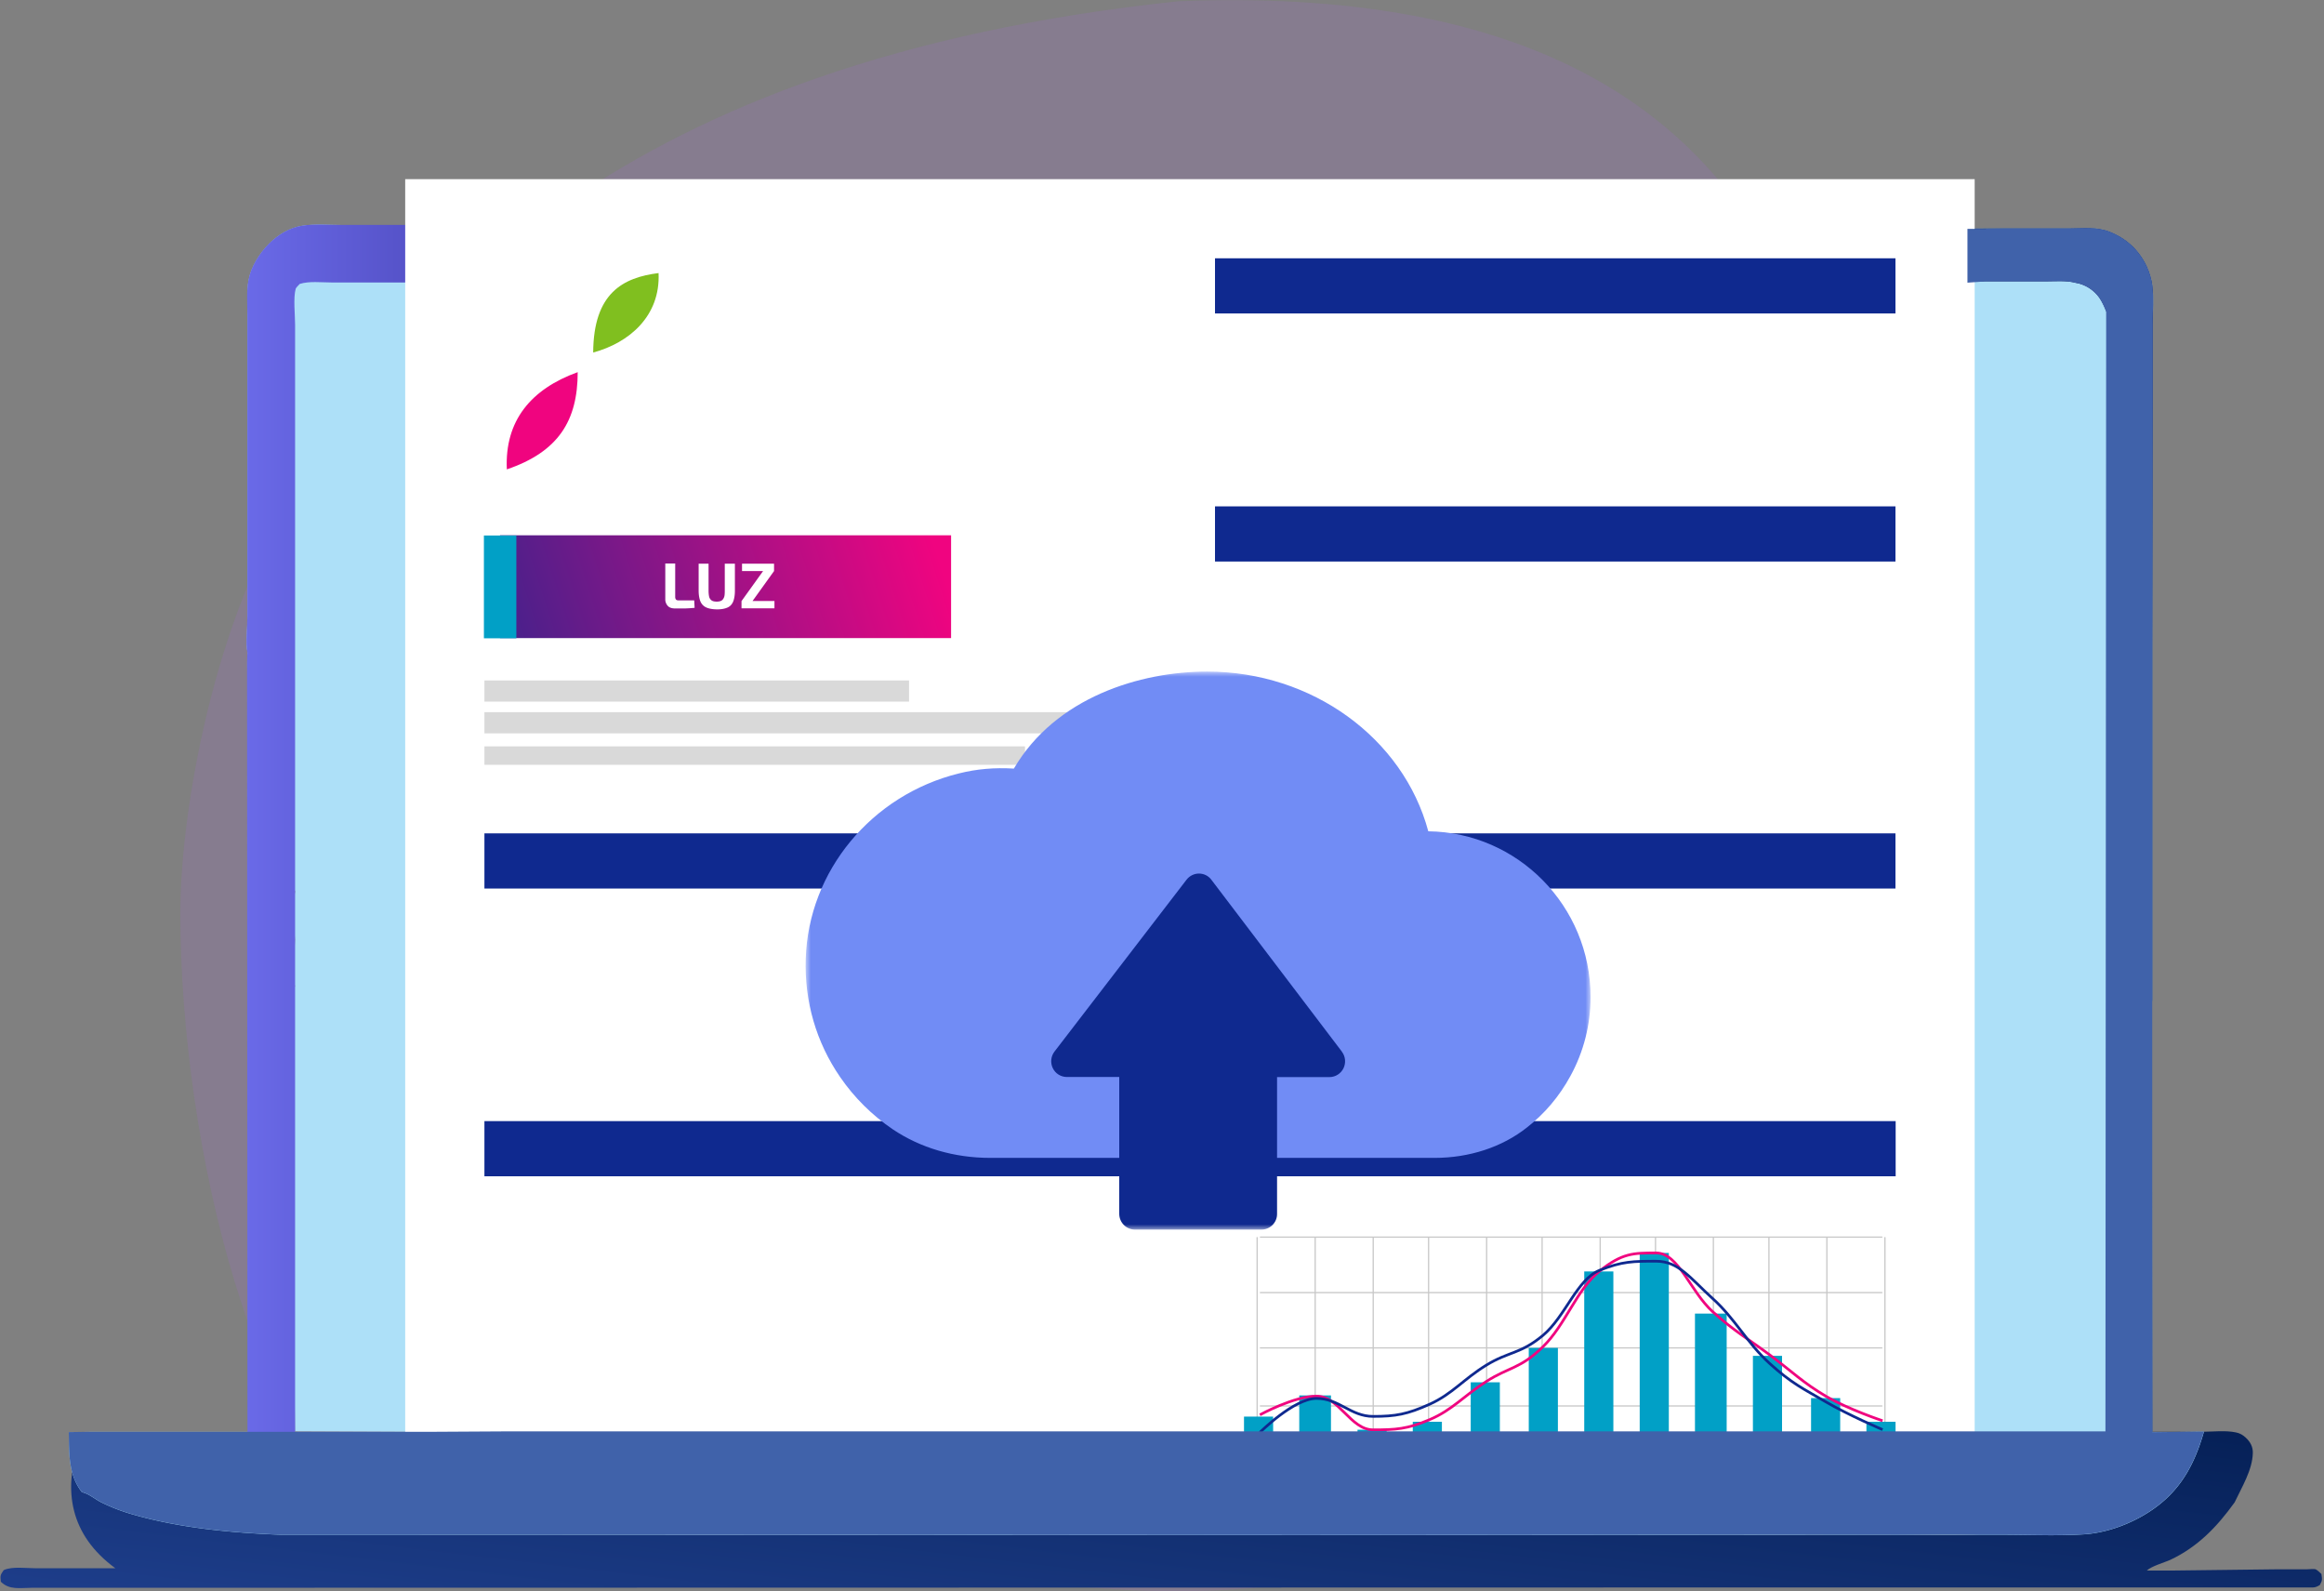 <svg width="225" height="154" fill="none" xmlns="http://www.w3.org/2000/svg"><rect width="100%" height="100%" fill="#808080" stroke="none"/><g clip-path="url(#clip0_5862_7601)"><path opacity=".15" d="M17.46 88.4c0 22.18 7.28 53.5 20.62 59.59 17.4 7.94 17.55 1.97 68.631 5.75 65.78 4.86 75.77-56.65 73.91-83.14-1.86-26.49-1.01-73.09-66.52-70.48-54.73 5.74-73.99 30-84.91 46.96-7.68 10.44-11.73 30.01-11.73 41.32z" fill="#AC67E8"/><path d="M205.779 138.52l.46.06h6.98c1.02-.01 2.27-.15 3.25.06.38.07.68.25.96.51.43.4.7.88.68 1.49-.04 1.65-1.07 3.3-1.76 4.77-1.71 2.37-3.57 4.32-6.26 5.58-.6.26-1.8.6-2.24 1.02h2.5l10.06-.12h2.93c.17 0 .71-.06.85 0 .17.07.4.31.56.45.08.56.1.6-.15 1.07-.25.15-.43.24-.72.24h-65.48l-155.35.03c-1.1 0-2.13.24-2.97-.59-.06-.6-.06-.63.28-1.12.78-.38 2.24-.18 3.14-.18h7.67c-4.45-3.26-5.06-7.63-3.51-12.06l13.12 7.18c-.64-.81-1.21-1.6-1.71-2.51.7.14 1.28.68 1.91 1 .93.47 1.91.84 2.93 1.13 4.61 1.34 12.22 1.81 17.03 1.99h10.73l64.88.03h51.05l16.14-.03c2.76 0 5.6.13 8.36-.04 1.92-.12 3.89-.78 5.56-1.71 3.4-1.9 5.03-4.56 6.08-8.23l2.08-.04v.03h-.01l-.03-.01z" fill="url(#paint0_linear_5862_7601)"/><path d="M42.13 101.09h6.91l.04.14v.38l-.07 8.61c0 1.31-.18 2.89.03 4.17h-6.91v-13.3z" fill="#89D7F8"/><path d="M42.11 114.39h6.92v24.16l-6.92.04v-24.2z" fill="#55B9EB"/><path d="M171.88 22.14l22.28-.03h6.18c1.28 0 2.68-.17 3.88.31 1.65.64 2.89 1.78 3.64 3.4.26.58.46 1.24.53 1.87.14 1.17.03 2.47.03 3.67v7.16l-.04 23.82v34.43c-.17.72-.03 1.52-.03 2.27-.01 1.35-3.21 2.96-2.93 4.27-.03.38 3.03 1.38 2.86 1.67-.08.61-.28 1.44-.04 2.01.12.28.15.79.07 1.09-.46 1.81-.17 4.22-.14 6.12l.18.1.04 24.33 4.99-.06c-1.05 3.67-2.68 6.33-6.08 8.23-1.67.93-3.64 1.59-5.56 1.71-2.76.17-5.6.03-8.36.04h-16.14l-51.05.03-64.88-.03H27.25c-4.8-.18-9.87-.65-14.48-1.99a17.92 17.92 0 01-2.93-1.13c-.63-.31-1.23-.86-1.91-1-1.32-1.71-1.24-3.75-1.27-5.81l1.97-.03h33.43l6.93-.04v-24.16c-.22-1.28-.04-2.86-.04-4.17l.06-8.61v-.38c.79-.22 1.66-.14 2.45-.12l3.93.04 11.93-.08v20.88c0 .77-.17 2.16.08 2.84l7.08-.03v5.45l100.73-.03-2.02-15.25c-.45-1.57-.56-3.44-.78-5.09l-1.21-8.8-.08-.18-.26-1.98h-6.75c-.25-.35-.1-2.04-.13-2.57l5.42-7.24.1-.24 1.41-1.63 2.84.03 7.26-10.25 1.32-1.81c-.79-.01-1.63.04-2.38-.21l4.54-5.83c-.06-.45-3.78-3.16-4.38-3.65-1.2-.91-2.41-1.99-3.78-2.63l-.47-.38c-.47-.45-.5-.53-.5-1.14-1.55-.24-3.35.25-4.81-.18l-.2-.89-.22-9.41v-5.37l.05-.08-.17-.04c.2-1.09.04-2.51.04-3.64l-.04-7.44h-6.23l-.04-6.94v-5.21h8.13v.01h.01z" fill="#ADE0F8"/><path d="M49.08 101.21c.78-.22 1.65-.14 2.44-.12l3.93.04 11.93-.08v13.41l-18.28-.04-.06-12.84v-.38h.03v.01h.01z" fill="#D9F1F9"/><path d="M177.151 38.19c.2-.07.4-.15.61-.15.68-.01 1.1.19 1.56.7.43.46.38 1.06.33 1.65-.31.63-.56.86-1.17 1.2-.18.04-.36.1-.56.08-.63-.03-1.09-.19-1.51-.67-.35-.4-.42-1-.33-1.51.15-.66.53-.95 1.06-1.3h.01z" fill="#ADE0F8"/><path d="M186.41 38.02c.36-.07.73-.03 1.07.08.47.17.84.61 1 1.06.17.45.13 1.06-.08 1.48-.29.59-.78.79-1.35 1-.35.03-.65-.03-1-.08-.42-.26-.73-.49-.93-.95-.21-.47-.22-1.13.03-1.59.29-.53.71-.79 1.28-.99h-.01l-.01-.01zm-15.42 49.21l2.84.03-.7 1.16.26.42h-3.82l1.41-1.6.01-.01z" fill="#89D7F8"/><path d="M93.97 140.01l44.111-.03-2.38 1.84c-1.06.84-2.09 1.71-3.35 2.24-.26.13-.54.22-.82.26-1.44.2-3.02.06-4.48.06h-21.16c-1.59 0-4.07.29-5.59-.13-2.33-.67-4.5-2.79-6.33-4.27v.03z" fill="#FEFEFE"/><path d="M171.88 22.14l22.28-.03h6.18c1.28 0 2.68-.17 3.88.31 1.65.64 2.89 1.78 3.64 3.4.26.58.46 1.24.53 1.87.14 1.17.03 2.47.03 3.67v7.16l-.04 23.82v34.43c-.17.72-.03 1.52-.03 2.27-.01 1.35-1.21 2.96-.93 4.27-.03.38 1.03 1.38.86 1.67-.08.61-.28 1.44-.04 2.01.13.28.15.79.07 1.09-.46 1.81-.17 4.22-.14 6.12l.18.1.04 24.33h-4.35V32.5c.01-.74.11-1.65-.11-2.34-.18-.46-.39-.93-.67-1.34-.55-.77-1.38-1.3-2.32-1.45-.89-.24-1.99-.14-2.93-.14h-5.71l-28.56.13v-5.21h8.15l-.01-.01z" fill="#102161"/><path d="M90.09 46.22c.31-.1.64-.06.96-.04.57.4.63.49.88 1.13-.03.85-.79 1.52-1.31 2.13l-3.37 3.93c-.93 1.12-1.8 2.33-2.8 3.4-.5.53-.71.58-1.42.63-1.28-.64-2.58-2.33-3.6-3.37-.63-.61-1.53-1.31-1.81-2.15-.07-.21.06-.59.17-.77.35-.53.74-.63 1.32-.79 1.34.18 3.22 2.79 4.15 3.83l4.25-5.2c.74-.89 1.49-1.92 2.41-2.63l.15-.1h.02z" fill="#55B9EB"/><path d="M90.18 69.14c.46-.17.74-.14 1.24-.04.5.38.67.64.88 1.23-.01.38-.12.64-.33.93-1.49 2.09-3.25 4.06-4.88 6.05-.92 1.14-1.84 2.51-2.89 3.53-.38.36-.63.49-1.13.58-1.3-.36-2.62-2.18-3.53-3.15-.63-.67-1.41-1.35-1.74-2.22.04-.38.1-.57.35-.88.4-.52.82-.78 1.48-.84 1.25.51 2.55 2.44 3.42 3.47l4.84-5.97c.7-.89 1.35-2.08 2.31-2.72l-.01.01-.01.02zm.67-47.48c.39 0 .81 0 1.11.29.38.35.57.73.57 1.25 0 .66-7.23 9.3-8.2 10.32-.39.4-.71.56-1.28.56-1.2-.47-2.52-2.36-3.4-3.35l-.67-.66c-.47-.5-1.17-1.11-1.14-1.87.03-.42.19-.71.51-.96.39-.29.89-.47 1.38-.4.93.15 2.78 2.86 3.39 3.61 1.23-1.43 6.44-8.45 7.72-8.8l.01.01zm-6.14 70.2c1.7.08 3.22.35 4.71 1.21 2.02 1.17 3.47 3 4.06 5.28.6 2.31.21 4.75-1.06 6.8-1.48 2.36-3.81 3.42-6.4 4-2.36-.01-4.28-.38-6.2-1.84-1.81-1.38-2.97-3.35-3.23-5.6-.26-2.33.22-4.7 1.76-6.52 1.77-2.13 3.64-3.04 6.37-3.3v-.03h-.01z" fill="#FDC353"/><path d="M178.561 77.04l1.46-2.02c.77.24 1.59.19 2.38.21l-1.32 1.81h-2.52z" fill="#89D7F8"/><path d="M170.421 60.3l.2.89c1.48.43 3.26-.07 4.81.18 0 .61.04.71.5 1.14l.47.38v.14l-5.62 6.96-.25-6.93c0-.58 0-1.1-.15-1.67l.03-1.09h.01z" fill="#D9F1F9"/><path d="M170.419 60.3l.2.89c1.48.43 3.26-.07 4.81.18 0 .61.04.71.5 1.14l.47.38v.14l-5.87.03c0-.58 0-1.1-.15-1.67l.03-1.09h.01zM67.389 21.77l.22.88-.04 3.6c.38 2.89.15 5.94.15 8.84l.03 15.78-.35-.12-.03.84v49.47l-11.92.08-3.93-.04c-.8-.01-3.79 36.09-4.56 36.31l-4.85 1.18-13.55-.06c0-.95-.57-42.31 0-43.07-.21-.85 0-4.5 0-4.5s-.21-2.86-.08-4.07l.11-.72-.08.15-4.53.03-.04-22.3.03-.88c-.19-.93 0-2.52 0-3.5V30.48c0-1.07-.1-2.3.1-3.36.25-1.32 1.06-2.59 1.99-3.53.86-.86 1.97-1.55 3.21-1.74 1.23-.19 2.61-.07 3.85-.07h34.31-.03l-.01-.01z" fill="#ADE0F8"/><path d="M40.45 95.54l4.7-.07c.7.79 1.41 1.67 2.22 2.36.68.85 1.67 2.13 1.67 3.28h-6.91c.01-.95-.21-2.25.36-3.01-.21-.86-1.44-1.9-2.02-2.55h-.01l-.01-.01z" fill="#55B9EB"/><path d="M47.35 97.8h20.03v3.25l-11.93.08-3.93-.04c-.79 0-1.67-.1-2.44.12l-.04-.14c0-1.14-.96-2.43-1.67-3.28h-.02v.01z" fill="#ADE0F8"/><path d="M50.37 38.38c1.66-.28 3.65-.07 5.35-.07H67.5l-.08 2.7-.46.15H55.99c-1.59 0-3.42.21-4.96-.01-.43-.06-.68-.19-1-.49-.21-.19-.31-.58-.31-.86.03-.74.12-.88.67-1.41h-.01l-.01-.01z" fill="#6E9BF1"/><path d="M67.39 21.77l.22.88-.04 3.6-.26.91c-2.87.24-6.02-.24-8.85.18H32.1c-1 0-2.15-.15-3.08.14-.07.08-.36.36-.39.46-.25.89-.06 2.55-.06 3.5v107.11l-.08.15-4.53.03-.04-74.68.03-.88c-.19-.93 0-2.52 0-3.5v-29.2c0-1.07-.1-2.3.1-3.36.25-1.32 1.06-2.59 1.99-3.53.87-.86 1.97-1.55 3.21-1.74 1.23-.19 2.61-.07 3.85-.07h34.32-.03z" fill="url(#paint1_linear_5862_7601)"/><path d="M191.17 17.34H39.23v121.63h151.95V17.34h-.01z" fill="#fff"/><path d="M55.93 36.02c-4.53 1.64-7.08 4.71-6.86 9.41 4.99-1.7 6.86-4.71 6.86-9.41z" fill="#F0047F"/><path d="M57.43 34.12c3.46-.93 6.52-3.51 6.33-7.69-3.42.43-6.3 1.91-6.33 7.69z" fill="#80BF1F"/><path d="M48.41 51.81h43.67v9.95H48.41v-9.95z" fill="url(#paint2_linear_5862_7601)"/><path d="M49.99 61.78v-9.95h-3.14v9.95h3.14z" fill="#01A0C6"/><path d="M65.37 54.56v3.23c0 .1.03.18.08.24s.14.08.25.08h1.51l.04.72c-.31.03-.62.05-.93.06h-.96c-.32 0-.56-.08-.71-.25a.93.93 0 01-.24-.66v-3.44h.96v.02zm5.78 0v2.61c0 .43-.06.79-.17 1.06-.11.26-.29.46-.54.57-.25.11-.57.18-.99.18-.42 0-.79-.06-1.06-.18-.26-.11-.46-.32-.57-.57-.11-.26-.18-.63-.18-1.06v-2.61h.96v2.61c0 .26.03.49.07.64.06.15.14.25.25.32.11.07.28.1.47.1.19 0 .35-.03.46-.1.11-.06.19-.17.25-.32s.07-.36.07-.64v-2.61h.98zm2.73.71h1.06l-2.09 2.91h-1.06l2.09-2.91zm1.1 2.9v.71h-3.19v-.71h3.19zm-.04-3.61v.71h-3.1v-.71h3.1z" fill="#fff"/><path d="M88.01 65.86H46.9v2.05h41.11v-2.05zm16.6 3.07H46.9v2.05h57.71v-2.05zm-5.37 3.31H46.9v1.78h52.34v-1.78z" fill="#D9D9D9"/><path d="M183.511 25h-65.88v5.34h65.88V25zm0 24.01h-65.88v5.34h65.88v-5.34zm0 31.65h-65.88V86h65.88v-5.34zm.009 27.85H46.9v5.34h136.63v-5.34h-.01zm-70.74-27.85H46.9V86h65.88v-5.34z" fill="#0F298F"/><path d="M121.711 119.74v21.7m5.619-21.7v21.7m5.619-21.7v21.7m5.362-21.7v21.7m5.619-21.7v21.7m5.371-21.7v21.7m5.619-21.7v21.7m5.359-21.7v21.7m5.602-21.7v21.7m5.379-21.7v21.7m5.609-21.7v21.7m5.621-21.7v21.7m-60.51-5.36h60.26m-60.26-5.62h60.26m-60.26-5.35h60.26m-60.26-5.37h60.26m-60.529 0v21.7" stroke="#C8C8C8" stroke-width=".12"/><path d="M123.259 137.11h-2.82v4.34h2.82v-4.34zm5.6-2.05h-3.07v6.38h3.07v-6.38zm5.39 3.32h-2.82v3.07h2.82v-3.07zm5.35-.77h-2.82v3.83h2.82v-3.83zm5.61-3.82h-2.82v7.67h2.82v-7.67zm5.62-3.33h-2.82v10.99h2.82v-10.99zm5.37-7.4h-2.82v18.39h2.82v-18.39zm5.37-1.79h-2.82v20.17h2.82v-20.17zm5.6 5.87h-3.07v14.3h3.07v-14.3zm5.36 4.09h-2.82v10.22h2.82v-10.22zm5.63 4.09h-2.82v6.13h2.82v-6.13zm5.36 2.29h-2.82v3.83h2.82v-3.83z" fill="#01A0C6"/><path d="M121.98 136.94s3.29-1.81 5.48-1.81c2.19 0 3.29 3.26 5.48 3.26 2.19 0 3.29-.06 5.48-.99 2.19-.93 3.29-2.29 5.48-3.69 2.19-1.41 3.29-1.21 5.48-3.36 2.19-2.13 3.29-5.58 5.48-7.32 2.19-1.76 3.29-1.76 5.48-1.76 2.19 0 3.29 3.72 5.48 5.69 2.19 1.97 3.29 2.52 5.48 4.15 2.19 1.63 3.29 2.75 5.48 4.03 2.19 1.28 5.48 2.37 5.48 2.37" stroke="#F0047F" stroke-width=".26"/><path d="M121.98 138.64s3.29-3.29 5.48-3.29c2.19 0 3.29 1.74 5.48 1.74 2.19 0 3.29-.2 5.48-1.18 2.19-.99 3.29-2.44 5.48-3.78 2.19-1.34 3.29-1.06 5.48-2.88 2.19-1.84 3.29-5.42 5.48-6.3 2.19-.88 3.29-.88 5.48-.88 2.19 0 3.29 1.64 5.48 3.62 2.19 1.98 3.29 4.25 5.48 6.25 2.19 1.99 3.29 2.47 5.48 3.75 2.19 1.28 5.48 2.68 5.48 2.68" stroke="#0F298F" stroke-width=".26"/><path d="M192.27 22.14l1.88-.03h6.18c1.28 0 2.68-.17 3.88.31 1.65.64 2.89 1.78 3.64 3.4.26.58.46 1.24.53 1.87.14 1.17.03 2.47.03 3.67v7.16l-.04 23.82v76.28l5-.06c-1.05 3.67-2.68 6.33-6.08 8.23-1.67.93-3.64 1.59-5.56 1.71-2.76.17-5.6.03-8.36.04h-16.14l-51.05.03-64.88-.03H27.25c-4.8-.18-9.87-.65-14.48-1.99a17.92 17.92 0 01-2.93-1.13c-.63-.31-1.23-.86-1.91-1-1.32-1.71-1.24-3.75-1.27-5.81l1.97-.03h33.43l6.93-.04h154.85l.07-108.38c-.18-.46-.39-.93-.67-1.34-.55-.77-1.38-1.3-2.31-1.45-.89-.24-1.99-.14-2.93-.14h-5.72l-1.8.13v-5.21h1.8l-.01-.01z" fill="#4062AA"/><mask id="a" style="mask-type:luminance" maskUnits="userSpaceOnUse" x="78" y="65" width="76" height="54"><path d="M154 65H78v54h76V65z" fill="#fff"/></mask><g mask="url(#a)"><path d="M138.279 80.45c-2.43-9.02-11.25-15.45-21.4-15.45-6.49 0-14.68 2.49-18.72 9.39-1.89-.11-3.57.03-5.33.47-8.46 2.09-14.56 9.46-14.82 17.93-.14 4.14 1.02 8.11 3.34 11.47 1.36 1.98 3.09 3.69 5.08 5.04 2.69 1.81 5.96 2.77 9.45 2.77h43.01c3.36 0 6.54-1.04 8.94-2.94 1.71-1.33 3.13-3 4.21-4.98 1.29-2.35 1.96-4.99 1.95-7.67 0-8.77-7.03-15.92-15.72-16.02l.01-.01z" fill="#718CF5"/><path d="M129.92 101.79l-12.64-16.64c-.28-.38-.73-.6-1.2-.6s-.91.22-1.2.59l-12.79 16.64c-.35.46-.42 1.08-.16 1.61.25.52.78.85 1.36.85h5.07v13.24c0 .84.67 1.52 1.51 1.53h12.26c.84 0 1.52-.69 1.51-1.52v-13.24h5.07c.58 0 1.1-.33 1.36-.85.25-.52.2-1.14-.15-1.6v-.01z" fill="#0F298F"/></g></g><defs><linearGradient id="paint0_linear_5862_7601" x1="115.589" y1="125.88" x2="110.709" y2="167.35" gradientUnits="userSpaceOnUse"><stop stop-color="#052056"/><stop offset="1" stop-color="#1E3E8B"/></linearGradient><linearGradient id="paint1_linear_5862_7601" x1="23.85" y1="80.23" x2="67.61" y2="80.23" gradientUnits="userSpaceOnUse"><stop stop-color="#6A6AE8"/><stop offset="1" stop-color="#312890"/></linearGradient><linearGradient id="paint2_linear_5862_7601" x1="50.45" y1="63.15" x2="89.76" y2="50.52" gradientUnits="userSpaceOnUse"><stop stop-color="#4B208B"/><stop offset="1" stop-color="#F00480"/></linearGradient><clipPath id="clip0_5862_7601"><path fill="#fff" d="M0 0h224.96v154H0z"/></clipPath></defs></svg>